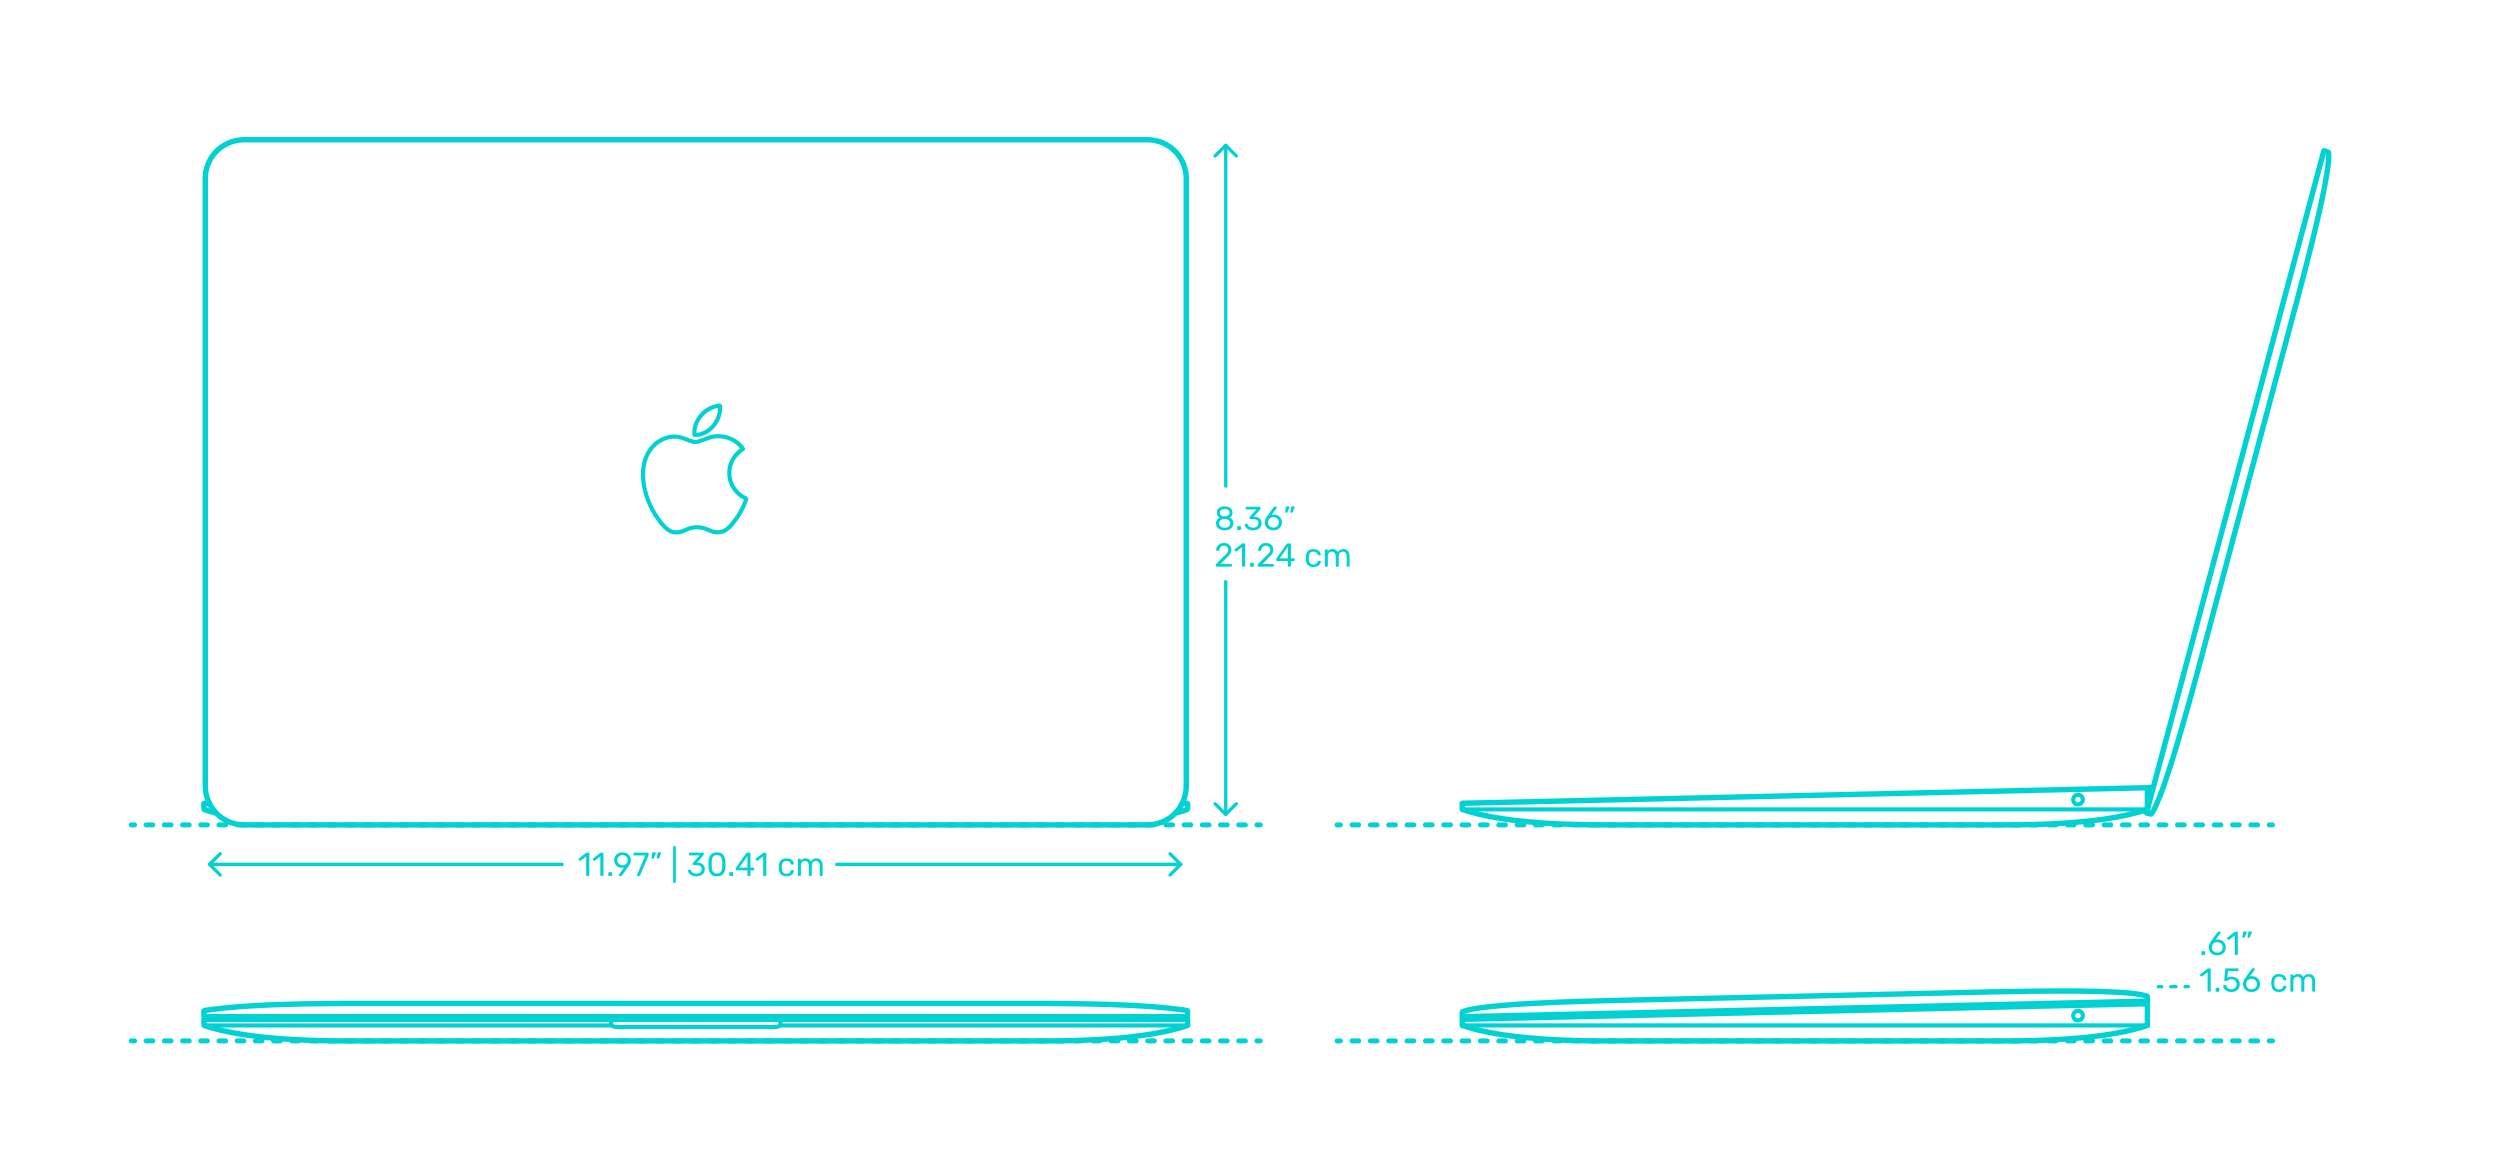 <?xml version="1.0" encoding="utf-8"?>
<!-- Generator: Adobe Illustrator 23.0.3, SVG Export Plug-In . SVG Version: 6.00 Build 0)  -->
<!DOCTYPE svg PUBLIC "-//W3C//DTD SVG 1.1//EN" "http://www.w3.org/Graphics/SVG/1.1/DTD/svg11.dtd">
<svg version="1.1" xmlns:x="http://ns.adobe.com/Extensibility/1.0/" xmlns:i="http://ns.adobe.com/AdobeIllustrator/10.0/" xmlns:graph="http://ns.adobe.com/Graphs/1.0/"
	 xmlns="http://www.w3.org/2000/svg" xmlns:xlink="http://www.w3.org/1999/xlink" x="0px" y="0px" viewBox="0 0 1500 700"
	 enable-background="new 0 0 1500 700" xml:space="preserve">
<g id="FILL-BACKGROUND">
	<rect fill="#FFFFFF" width="1500" height="700"/>
</g>
<g id="N-DIMENSIONS">
	<g>
		<g id="POLYLINE_934_">
			
				<polyline fill="none" stroke="#00D2D3" stroke-width="2" stroke-linecap="round" stroke-linejoin="round" stroke-miterlimit="10" points="
				132.116,512.258 125.753,518.621 132.116,524.985 			"/>
		</g>
		<g id="POLYLINE_933_">
			
				<line fill="none" stroke="#00D2D3" stroke-width="2" stroke-linecap="round" stroke-linejoin="round" stroke-miterlimit="10" x1="125.753" y1="518.621" x2="337.269" y2="518.621"/>
		</g>
		<g id="POLYLINE_932_">
			
				<line fill="none" stroke="#00D2D3" stroke-width="2" stroke-linecap="round" stroke-linejoin="round" stroke-miterlimit="10" x1="502" y1="518.621" x2="708.434" y2="518.621"/>
		</g>
		<g id="POLYLINE_931_">
			
				<polyline fill="none" stroke="#00D2D3" stroke-width="2" stroke-linecap="round" stroke-linejoin="round" stroke-miterlimit="10" points="
				702.057,512.27 708.421,518.633 702.057,524.996 			"/>
		</g>
		<g id="MTEXT_14_">
			<g>
				<path fill="#00D2D3" d="M351.824,525.468c-0.08-0.087-0.12-0.196-0.12-0.33v-11.28l-3.36,2.58c-0.094,0.08-0.194,0.12-0.3,0.12
					c-0.12,0-0.233-0.066-0.34-0.2l-0.48-0.62c-0.067-0.093-0.1-0.187-0.1-0.279c0-0.146,0.066-0.267,0.2-0.36l4.34-3.36
					c0.146-0.093,0.32-0.14,0.52-0.14h0.94c0.133,0,0.243,0.043,0.33,0.13c0.086,0.087,0.13,0.197,0.13,0.33v13.08
					c0,0.134-0.043,0.243-0.13,0.33c-0.087,0.087-0.197,0.13-0.33,0.13h-0.98C352.011,525.598,351.904,525.555,351.824,525.468z"/>
				<path fill="#00D2D3" d="M360.324,525.468c-0.08-0.087-0.12-0.196-0.12-0.33v-11.28l-3.36,2.58c-0.094,0.08-0.194,0.12-0.3,0.12
					c-0.12,0-0.233-0.066-0.34-0.2l-0.48-0.62c-0.067-0.093-0.1-0.187-0.1-0.279c0-0.146,0.066-0.267,0.2-0.36l4.34-3.36
					c0.146-0.093,0.32-0.14,0.52-0.14h0.94c0.133,0,0.243,0.043,0.33,0.13c0.086,0.087,0.13,0.197,0.13,0.33v13.08
					c0,0.134-0.043,0.243-0.13,0.33c-0.087,0.087-0.197,0.13-0.33,0.13h-0.98C360.511,525.598,360.404,525.555,360.324,525.468z"/>
				<path fill="#00D2D3" d="M365.114,525.468c-0.087-0.087-0.13-0.196-0.13-0.33v-1.38c0-0.133,0.043-0.247,0.13-0.34
					c0.086-0.094,0.196-0.141,0.33-0.141h1.38c0.133,0,0.243,0.047,0.33,0.141c0.087,0.093,0.13,0.207,0.13,0.34v1.38
					c0,0.134-0.043,0.243-0.13,0.33c-0.086,0.087-0.197,0.13-0.33,0.13h-1.38C365.31,525.598,365.2,525.555,365.114,525.468z"/>
				<path fill="#00D2D3" d="M371.313,525.468c-0.073-0.087-0.11-0.19-0.11-0.311c0-0.093,0.026-0.18,0.08-0.26l3.08-4.28
					c-0.32,0.08-0.693,0.12-1.12,0.12c-0.96-0.013-1.8-0.236-2.52-0.67c-0.72-0.433-1.27-1-1.65-1.7
					c-0.38-0.699-0.57-1.449-0.57-2.25c0-0.8,0.19-1.56,0.57-2.279c0.38-0.721,0.946-1.307,1.7-1.76s1.663-0.681,2.73-0.681
					s1.98,0.22,2.74,0.66c0.76,0.44,1.333,1.017,1.72,1.73c0.386,0.713,0.58,1.477,0.58,2.29c0,0.733-0.13,1.38-0.39,1.939
					c-0.26,0.561-0.604,1.14-1.03,1.74l-3.88,5.439c-0.093,0.12-0.184,0.217-0.27,0.29c-0.087,0.074-0.21,0.11-0.37,0.11h-1
					C371.483,525.598,371.387,525.555,371.313,525.468z M375.083,518.777c0.48-0.253,0.86-0.609,1.14-1.069s0.42-0.99,0.42-1.591
					c0-0.612-0.14-1.152-0.42-1.619s-0.66-0.827-1.14-1.08c-0.48-0.254-1.007-0.38-1.58-0.38c-0.56,0-1.077,0.126-1.55,0.38
					c-0.474,0.253-0.85,0.613-1.13,1.08c-0.28,0.467-0.42,1.007-0.42,1.619c0,0.601,0.14,1.131,0.42,1.591
					c0.28,0.46,0.653,0.816,1.12,1.069c0.466,0.254,0.986,0.38,1.56,0.38S374.604,519.031,375.083,518.777z"/>
				<path fill="#00D2D3" d="M382.253,525.468c-0.073-0.087-0.11-0.19-0.11-0.311l0.04-0.18l5-11.7h-6.6
					c-0.133,0-0.244-0.043-0.33-0.13c-0.087-0.086-0.13-0.196-0.13-0.33v-0.739c0-0.147,0.04-0.264,0.12-0.351
					c0.08-0.087,0.193-0.13,0.34-0.13h8.16c0.146,0,0.26,0.043,0.34,0.13s0.12,0.203,0.12,0.351v0.68c0,0.24-0.054,0.5-0.16,0.78
					l-4.94,11.56c-0.067,0.146-0.14,0.267-0.22,0.36c-0.08,0.093-0.193,0.14-0.34,0.14h-1
					C382.423,525.598,382.327,525.555,382.253,525.468z"/>
				<path fill="#00D2D3" d="M390.953,515.078c-0.06-0.08-0.077-0.181-0.05-0.301l0.44-2.8c0.053-0.387,0.24-0.58,0.56-0.58h1.28
					c0.093,0,0.17,0.033,0.23,0.101c0.06,0.066,0.09,0.146,0.09,0.239c0,0.134-0.02,0.24-0.06,0.32l-1.04,2.7
					c-0.067,0.146-0.14,0.257-0.22,0.33s-0.2,0.109-0.36,0.109h-0.62C391.096,515.197,391.013,515.157,390.953,515.078z
					 M394.093,515.078c-0.06-0.08-0.077-0.181-0.05-0.301l0.44-2.8c0.053-0.387,0.24-0.58,0.56-0.58h1.28
					c0.093,0,0.17,0.033,0.23,0.101c0.06,0.066,0.09,0.146,0.09,0.239c0,0.134-0.02,0.24-0.06,0.32l-1.04,2.7
					c-0.067,0.146-0.14,0.257-0.22,0.33s-0.2,0.109-0.36,0.109h-0.62C394.236,515.197,394.153,515.157,394.093,515.078z"/>
				<path fill="#00D2D3" d="M403.963,529.628c-0.08-0.087-0.12-0.197-0.12-0.33v-21.16c0-0.133,0.04-0.243,0.12-0.33
					s0.187-0.13,0.32-0.13h0.74c0.133,0,0.243,0.043,0.33,0.13c0.087,0.087,0.13,0.197,0.13,0.33v21.16
					c0,0.133-0.043,0.243-0.13,0.33c-0.086,0.086-0.197,0.13-0.33,0.13h-0.74C404.149,529.758,404.043,529.714,403.963,529.628z"/>
				<path fill="#00D2D3" d="M415.103,525.288c-0.76-0.341-1.337-0.783-1.73-1.33c-0.394-0.547-0.604-1.113-0.63-1.7
					c0-0.12,0.04-0.217,0.12-0.29s0.18-0.11,0.3-0.11h0.9c0.146,0,0.267,0.03,0.36,0.09c0.093,0.061,0.167,0.178,0.22,0.351
					c0.173,0.68,0.55,1.16,1.13,1.439c0.58,0.28,1.263,0.42,2.05,0.42c0.96,0,1.723-0.229,2.29-0.689
					c0.566-0.46,0.85-1.116,0.85-1.97c0-1.627-0.994-2.44-2.98-2.44h-1.88c-0.134,0-0.244-0.043-0.33-0.13
					c-0.087-0.087-0.13-0.196-0.13-0.33v-0.52c0-0.2,0.073-0.374,0.22-0.521l3.9-4.32h-5.92c-0.133,0-0.243-0.04-0.33-0.12
					c-0.087-0.079-0.13-0.187-0.13-0.319v-0.72c0-0.147,0.043-0.264,0.13-0.351s0.197-0.13,0.33-0.13h7.92
					c0.146,0,0.263,0.043,0.35,0.13c0.086,0.087,0.13,0.203,0.13,0.351v0.659c0,0.147-0.067,0.301-0.2,0.46l-3.9,4.381h0.32
					c1.36,0.039,2.437,0.393,3.23,1.06c0.793,0.667,1.19,1.64,1.19,2.92c0,0.88-0.217,1.637-0.65,2.271
					c-0.434,0.633-1.037,1.119-1.81,1.46c-0.773,0.34-1.647,0.51-2.62,0.51C416.762,525.798,415.862,525.628,415.103,525.288z"/>
				<path fill="#00D2D3" d="M426.392,524.288c-0.793-1.007-1.217-2.323-1.27-3.95l-0.02-1.721l0.02-1.779
					c0.04-1.613,0.463-2.924,1.27-3.931c0.807-1.006,2.063-1.51,3.77-1.51c1.72,0,2.983,0.504,3.79,1.51
					c0.807,1.007,1.23,2.317,1.27,3.931c0.013,0.373,0.02,0.967,0.02,1.779c0,0.787-0.007,1.36-0.02,1.721
					c-0.053,1.627-0.477,2.943-1.27,3.95s-2.057,1.51-3.79,1.51C428.442,525.798,427.185,525.295,426.392,524.288z M432.482,523.117
					c0.52-0.68,0.793-1.64,0.82-2.88c0.013-0.386,0.02-0.939,0.02-1.659c0-0.733-0.007-1.28-0.02-1.641
					c-0.027-1.227-0.303-2.183-0.83-2.87c-0.527-0.687-1.297-1.029-2.31-1.029s-1.78,0.343-2.3,1.029
					c-0.52,0.688-0.793,1.644-0.82,2.87l-0.02,1.641l0.02,1.659c0.026,1.24,0.3,2.2,0.82,2.88c0.52,0.681,1.287,1.021,2.3,1.021
					C431.188,524.138,431.962,523.798,432.482,523.117z"/>
				<path fill="#00D2D3" d="M437.672,525.468c-0.087-0.087-0.13-0.196-0.13-0.33v-1.38c0-0.133,0.043-0.247,0.13-0.34
					c0.086-0.094,0.196-0.141,0.33-0.141h1.38c0.133,0,0.243,0.047,0.33,0.141c0.087,0.093,0.13,0.207,0.13,0.34v1.38
					c0,0.134-0.043,0.243-0.13,0.33c-0.086,0.087-0.197,0.13-0.33,0.13h-1.38C437.869,525.598,437.759,525.555,437.672,525.468z"/>
				<path fill="#00D2D3" d="M448.572,525.468c-0.087-0.087-0.13-0.196-0.13-0.33v-2.92h-6.5c-0.133,0-0.244-0.043-0.33-0.13
					c-0.087-0.087-0.13-0.197-0.13-0.33v-0.74c0-0.187,0.073-0.387,0.22-0.6l6.02-8.48c0.067-0.106,0.167-0.189,0.3-0.25
					c0.133-0.06,0.28-0.09,0.44-0.09h1.36c0.146,0,0.26,0.04,0.34,0.12c0.08,0.08,0.12,0.193,0.12,0.34v8.48h1.82
					c0.133,0,0.243,0.043,0.33,0.13s0.13,0.196,0.13,0.33v0.76c0,0.133-0.043,0.243-0.13,0.33s-0.197,0.13-0.33,0.13h-1.82v2.92
					c0,0.134-0.043,0.243-0.13,0.33c-0.087,0.087-0.197,0.13-0.33,0.13h-0.92C448.769,525.598,448.659,525.555,448.572,525.468z
					 M443.562,520.578h4.9v-6.961L443.562,520.578z"/>
				<path fill="#00D2D3" d="M458.022,525.468c-0.08-0.087-0.12-0.196-0.12-0.33v-11.28l-3.36,2.58c-0.094,0.08-0.194,0.12-0.3,0.12
					c-0.12,0-0.233-0.066-0.34-0.2l-0.48-0.62c-0.067-0.093-0.1-0.187-0.1-0.279c0-0.146,0.066-0.267,0.2-0.36l4.34-3.36
					c0.146-0.093,0.32-0.14,0.52-0.14h0.94c0.133,0,0.243,0.043,0.33,0.13c0.086,0.087,0.13,0.197,0.13,0.33v13.08
					c0,0.134-0.043,0.243-0.13,0.33c-0.087,0.087-0.197,0.13-0.33,0.13h-0.98C458.209,525.598,458.102,525.555,458.022,525.468z"/>
				<path fill="#00D2D3" d="M468.562,524.588c-0.8-0.807-1.22-1.937-1.26-3.391l-0.02-0.8l0.02-0.8c0.04-1.453,0.46-2.583,1.26-3.39
					c0.8-0.807,1.913-1.21,3.34-1.21c0.96,0,1.77,0.17,2.43,0.51c0.66,0.34,1.153,0.764,1.48,1.27
					c0.327,0.507,0.503,1.014,0.53,1.521c0.013,0.12-0.03,0.227-0.13,0.319c-0.1,0.094-0.21,0.141-0.33,0.141h-0.88
					c-0.133,0-0.233-0.03-0.3-0.09c-0.067-0.061-0.133-0.17-0.2-0.33c-0.24-0.653-0.57-1.117-0.99-1.391
					c-0.42-0.272-0.95-0.409-1.59-0.409c-0.84,0-1.507,0.26-2,0.779c-0.494,0.521-0.76,1.313-0.8,2.38l-0.02,0.7l0.02,0.7
					c0.04,1.066,0.307,1.86,0.8,2.38c0.493,0.521,1.16,0.78,2,0.78c0.653,0,1.187-0.137,1.6-0.41c0.414-0.273,0.74-0.736,0.98-1.39
					c0.067-0.16,0.133-0.271,0.2-0.33c0.066-0.061,0.167-0.09,0.3-0.09h0.88c0.12,0,0.23,0.047,0.33,0.14
					c0.1,0.094,0.143,0.2,0.13,0.32c-0.027,0.493-0.204,0.993-0.53,1.5s-0.82,0.933-1.48,1.279c-0.66,0.347-1.47,0.521-2.43,0.521
					C470.475,525.798,469.362,525.395,468.562,524.588z"/>
				<path fill="#00D2D3" d="M478.872,525.468c-0.087-0.087-0.13-0.196-0.13-0.33v-9.48c0-0.133,0.043-0.243,0.13-0.329
					c0.087-0.087,0.197-0.131,0.33-0.131h0.84c0.133,0,0.24,0.044,0.32,0.131c0.08,0.086,0.12,0.196,0.12,0.329v0.681
					c0.72-0.894,1.693-1.34,2.92-1.34c1.466,0,2.506,0.613,3.12,1.84c0.32-0.561,0.777-1.007,1.37-1.34
					c0.593-0.334,1.257-0.5,1.99-0.5c1.093,0,1.986,0.373,2.68,1.119c0.693,0.747,1.04,1.827,1.04,3.24v5.78
					c0,0.134-0.043,0.243-0.13,0.33c-0.087,0.087-0.197,0.13-0.33,0.13h-0.86c-0.133,0-0.244-0.043-0.33-0.13
					c-0.087-0.087-0.13-0.196-0.13-0.33v-5.6c0-1.067-0.22-1.83-0.66-2.29s-1.02-0.69-1.74-0.69c-0.64,0-1.19,0.237-1.65,0.71
					c-0.46,0.474-0.69,1.23-0.69,2.271v5.6c0,0.134-0.043,0.243-0.13,0.33c-0.087,0.087-0.197,0.13-0.33,0.13h-0.88
					c-0.133,0-0.244-0.043-0.33-0.13c-0.087-0.087-0.13-0.196-0.13-0.33v-5.6c0-1.054-0.23-1.813-0.69-2.28s-1.03-0.7-1.71-0.7
					c-0.64,0-1.19,0.233-1.65,0.7c-0.46,0.467-0.69,1.22-0.69,2.26v5.62c0,0.134-0.043,0.243-0.13,0.33
					c-0.087,0.087-0.197,0.13-0.33,0.13h-0.88C479.068,525.598,478.958,525.555,478.872,525.468z"/>
			</g>
		</g>
	</g>
	<g>
		
			<polyline fill="none" stroke="#00D2D3" stroke-width="2" stroke-linecap="round" stroke-linejoin="round" stroke-miterlimit="10" points="
			741.808,93.575 735.445,87.211 729.081,93.575 		"/>
		
			<line fill="none" stroke="#00D2D3" stroke-width="2" stroke-linecap="round" stroke-linejoin="round" stroke-miterlimit="10" x1="735.445" y1="87.211" x2="735.445" y2="291.668"/>
		
			<line fill="none" stroke="#00D2D3" stroke-width="2" stroke-linecap="round" stroke-linejoin="round" stroke-miterlimit="10" x1="735.445" y1="349" x2="735.445" y2="488.623"/>
		
			<polyline fill="none" stroke="#00D2D3" stroke-width="2" stroke-linecap="round" stroke-linejoin="round" stroke-miterlimit="10" points="
			741.796,482.246 735.433,488.61 729.07,482.246 		"/>
		<g>
			<path fill="#00D2D3" d="M732.099,317.713c-0.793-0.341-1.41-0.83-1.85-1.471c-0.44-0.64-0.66-1.387-0.66-2.239
				c0-0.787,0.196-1.477,0.59-2.07c0.393-0.594,0.923-1.05,1.59-1.37c-0.533-0.307-0.947-0.71-1.24-1.21
				c-0.293-0.5-0.44-1.09-0.44-1.771c0-1.159,0.433-2.076,1.3-2.75c0.867-0.673,2.007-1.01,3.42-1.01s2.55,0.334,3.41,1
				c0.86,0.667,1.29,1.587,1.29,2.76c0,0.667-0.147,1.25-0.44,1.75c-0.293,0.5-0.7,0.91-1.22,1.23c0.667,0.32,1.197,0.776,1.59,1.37
				c0.393,0.594,0.59,1.29,0.59,2.09c0,0.854-0.22,1.597-0.66,2.23c-0.44,0.633-1.057,1.119-1.85,1.46
				c-0.793,0.34-1.697,0.51-2.71,0.51S732.892,318.053,732.099,317.713z M737.179,315.942c0.633-0.479,0.95-1.12,0.95-1.92
				s-0.317-1.44-0.95-1.92c-0.633-0.48-1.423-0.72-2.37-0.72c-0.96,0-1.757,0.239-2.39,0.72c-0.634,0.479-0.95,1.12-0.95,1.92
				s0.316,1.44,0.95,1.92c0.633,0.48,1.43,0.72,2.39,0.72C735.755,316.662,736.545,316.423,737.179,315.942z M736.869,309.223
				c0.56-0.4,0.84-0.934,0.84-1.601c0-0.68-0.277-1.223-0.83-1.63c-0.554-0.406-1.244-0.609-2.07-0.609
				c-0.84,0-1.533,0.203-2.08,0.609c-0.547,0.407-0.82,0.95-0.82,1.63c0,0.681,0.273,1.224,0.82,1.631
				c0.547,0.406,1.24,0.609,2.08,0.609C735.622,309.836,736.309,309.622,736.869,309.223z"/>
			<path fill="#00D2D3" d="M742.439,317.893c-0.087-0.087-0.13-0.196-0.13-0.33v-1.38c0-0.133,0.043-0.247,0.13-0.34
				c0.086-0.094,0.196-0.141,0.33-0.141h1.38c0.133,0,0.243,0.047,0.33,0.141c0.087,0.093,0.13,0.207,0.13,0.34v1.38
				c0,0.134-0.043,0.243-0.13,0.33c-0.086,0.087-0.197,0.13-0.33,0.13h-1.38C742.635,318.022,742.525,317.979,742.439,317.893z"/>
			<path fill="#00D2D3" d="M749.169,317.713c-0.76-0.341-1.337-0.783-1.73-1.33c-0.394-0.547-0.604-1.113-0.63-1.7
				c0-0.12,0.04-0.217,0.12-0.29s0.18-0.11,0.3-0.11h0.9c0.146,0,0.267,0.03,0.36,0.09c0.093,0.061,0.167,0.178,0.22,0.351
				c0.173,0.68,0.55,1.16,1.13,1.439c0.58,0.28,1.263,0.42,2.05,0.42c0.96,0,1.723-0.229,2.29-0.689
				c0.566-0.46,0.85-1.116,0.85-1.97c0-1.627-0.994-2.44-2.98-2.44h-1.88c-0.134,0-0.244-0.043-0.33-0.13
				c-0.087-0.087-0.13-0.196-0.13-0.33v-0.52c0-0.2,0.073-0.374,0.22-0.521l3.9-4.32h-5.92c-0.133,0-0.243-0.04-0.33-0.12
				c-0.087-0.079-0.13-0.187-0.13-0.319v-0.72c0-0.147,0.043-0.264,0.13-0.351s0.197-0.13,0.33-0.13h7.92
				c0.146,0,0.263,0.043,0.35,0.13c0.086,0.087,0.13,0.203,0.13,0.351v0.659c0,0.147-0.067,0.301-0.2,0.46l-3.9,4.381h0.32
				c1.36,0.039,2.437,0.393,3.23,1.06c0.793,0.667,1.19,1.64,1.19,2.92c0,0.88-0.217,1.637-0.65,2.271
				c-0.434,0.633-1.037,1.119-1.81,1.46c-0.773,0.34-1.647,0.51-2.62,0.51C750.829,318.223,749.929,318.053,749.169,317.713z"/>
			<path fill="#00D2D3" d="M761.278,317.572c-0.78-0.433-1.374-1.017-1.78-1.75s-0.61-1.533-0.61-2.399
				c0-1.146,0.46-2.373,1.38-3.681l3.82-5.319c0.013-0.014,0.05-0.061,0.11-0.141s0.137-0.143,0.23-0.189s0.2-0.07,0.32-0.07h0.98
				c0.12,0,0.217,0.043,0.29,0.13s0.11,0.19,0.11,0.311c0,0.066-0.034,0.153-0.1,0.26l-2.92,4.08c0.346-0.08,0.733-0.12,1.16-0.12
				c0.973,0,1.83,0.217,2.57,0.649c0.74,0.434,1.313,1.007,1.72,1.721c0.407,0.713,0.61,1.497,0.61,2.35
				c0,0.854-0.203,1.65-0.61,2.39c-0.407,0.74-0.997,1.33-1.77,1.771s-1.687,0.66-2.74,0.66
				C762.981,318.223,762.058,318.006,761.278,317.572z M765.648,316.202c0.493-0.239,0.886-0.597,1.18-1.069
				c0.293-0.474,0.44-1.044,0.44-1.71c0-0.653-0.15-1.217-0.45-1.69c-0.3-0.473-0.697-0.833-1.19-1.08
				c-0.494-0.246-1.027-0.37-1.6-0.37c-0.574,0-1.107,0.124-1.6,0.37c-0.494,0.247-0.887,0.607-1.18,1.08
				c-0.293,0.474-0.44,1.037-0.44,1.69c0,0.666,0.146,1.236,0.44,1.71c0.293,0.473,0.687,0.83,1.18,1.069
				c0.493,0.24,1.026,0.36,1.6,0.36C764.615,316.562,765.155,316.442,765.648,316.202z"/>
			<path fill="#00D2D3" d="M771.118,307.503c-0.06-0.08-0.077-0.181-0.05-0.301l0.44-2.8c0.053-0.387,0.24-0.58,0.56-0.58h1.28
				c0.093,0,0.17,0.033,0.23,0.101c0.06,0.066,0.09,0.146,0.09,0.239c0,0.134-0.02,0.24-0.06,0.32l-1.04,2.7
				c-0.067,0.146-0.14,0.257-0.22,0.33s-0.2,0.109-0.36,0.109h-0.62C771.261,307.622,771.178,307.582,771.118,307.503z
				 M774.258,307.503c-0.06-0.08-0.077-0.181-0.05-0.301l0.44-2.8c0.053-0.387,0.24-0.58,0.56-0.58h1.28
				c0.093,0,0.17,0.033,0.23,0.101c0.06,0.066,0.09,0.146,0.09,0.239c0,0.134-0.02,0.24-0.06,0.32l-1.04,2.7
				c-0.067,0.146-0.14,0.257-0.22,0.33s-0.2,0.109-0.36,0.109h-0.62C774.401,307.622,774.318,307.582,774.258,307.503z"/>
			<path fill="#00D2D3" d="M729.579,339.893c-0.087-0.087-0.13-0.196-0.13-0.33v-0.6c0-0.307,0.167-0.601,0.5-0.881l4.36-4.34
				c0.987-0.84,1.667-1.526,2.04-2.06c0.373-0.533,0.56-1.101,0.56-1.7c0-0.786-0.22-1.403-0.66-1.85
				c-0.44-0.447-1.08-0.67-1.92-0.67c-0.8,0-1.433,0.233-1.9,0.699c-0.467,0.467-0.753,1.094-0.86,1.88
				c-0.027,0.147-0.094,0.261-0.2,0.341c-0.107,0.08-0.213,0.12-0.32,0.12h-0.96c-0.12,0-0.22-0.04-0.3-0.12
				c-0.08-0.08-0.12-0.174-0.12-0.28c0.026-0.707,0.216-1.39,0.57-2.05c0.353-0.66,0.876-1.2,1.57-1.62s1.533-0.63,2.52-0.63
				c1.493,0,2.617,0.39,3.37,1.17c0.753,0.78,1.13,1.77,1.13,2.97c0,0.84-0.203,1.597-0.61,2.271
				c-0.407,0.673-1.043,1.383-1.91,2.13l-3.94,4h6.3c0.146,0,0.26,0.04,0.34,0.12c0.08,0.079,0.12,0.193,0.12,0.34v0.76
				c0,0.134-0.043,0.243-0.13,0.33c-0.086,0.087-0.197,0.13-0.33,0.13h-8.76C729.775,340.022,729.666,339.979,729.579,339.893z"/>
			<path fill="#00D2D3" d="M745.349,339.893c-0.08-0.087-0.12-0.196-0.12-0.33v-11.28l-3.36,2.58c-0.094,0.08-0.194,0.12-0.3,0.12
				c-0.12,0-0.233-0.066-0.34-0.2l-0.48-0.62c-0.067-0.093-0.1-0.187-0.1-0.279c0-0.146,0.066-0.267,0.2-0.36l4.34-3.36
				c0.146-0.093,0.32-0.14,0.52-0.14h0.94c0.133,0,0.243,0.043,0.33,0.13c0.086,0.087,0.13,0.197,0.13,0.33v13.08
				c0,0.134-0.043,0.243-0.13,0.33c-0.087,0.087-0.197,0.13-0.33,0.13h-0.98C745.536,340.022,745.429,339.979,745.349,339.893z"/>
			<path fill="#00D2D3" d="M750.139,339.893c-0.087-0.087-0.13-0.196-0.13-0.33v-1.38c0-0.133,0.043-0.247,0.13-0.34
				c0.086-0.094,0.196-0.141,0.33-0.141h1.38c0.133,0,0.243,0.047,0.33,0.141c0.087,0.093,0.13,0.207,0.13,0.34v1.38
				c0,0.134-0.043,0.243-0.13,0.33c-0.086,0.087-0.197,0.13-0.33,0.13h-1.38C750.335,340.022,750.225,339.979,750.139,339.893z"/>
			<path fill="#00D2D3" d="M754.758,339.893c-0.087-0.087-0.13-0.196-0.13-0.33v-0.6c0-0.307,0.167-0.601,0.5-0.881l4.36-4.34
				c0.987-0.84,1.667-1.526,2.04-2.06c0.373-0.533,0.56-1.101,0.56-1.7c0-0.786-0.22-1.403-0.66-1.85
				c-0.44-0.447-1.08-0.67-1.92-0.67c-0.8,0-1.433,0.233-1.9,0.699c-0.467,0.467-0.753,1.094-0.86,1.88
				c-0.027,0.147-0.094,0.261-0.2,0.341c-0.107,0.08-0.213,0.12-0.32,0.12h-0.96c-0.12,0-0.22-0.04-0.3-0.12
				c-0.08-0.08-0.12-0.174-0.12-0.28c0.026-0.707,0.216-1.39,0.57-2.05c0.353-0.66,0.876-1.2,1.57-1.62s1.533-0.63,2.52-0.63
				c1.493,0,2.617,0.39,3.37,1.17c0.753,0.78,1.13,1.77,1.13,2.97c0,0.84-0.203,1.597-0.61,2.271
				c-0.407,0.673-1.043,1.383-1.91,2.13l-3.94,4h6.3c0.146,0,0.26,0.04,0.34,0.12c0.08,0.079,0.12,0.193,0.12,0.34v0.76
				c0,0.134-0.043,0.243-0.13,0.33c-0.086,0.087-0.197,0.13-0.33,0.13h-8.76C754.955,340.022,754.845,339.979,754.758,339.893z"/>
			<path fill="#00D2D3" d="M772.838,339.893c-0.087-0.087-0.13-0.196-0.13-0.33v-2.92h-6.5c-0.133,0-0.244-0.043-0.33-0.13
				c-0.087-0.087-0.13-0.197-0.13-0.33v-0.74c0-0.187,0.073-0.387,0.22-0.6l6.02-8.48c0.067-0.106,0.167-0.189,0.3-0.25
				c0.133-0.06,0.28-0.09,0.44-0.09h1.36c0.146,0,0.26,0.04,0.34,0.12c0.08,0.08,0.12,0.193,0.12,0.34v8.48h1.82
				c0.133,0,0.243,0.043,0.33,0.13s0.13,0.196,0.13,0.33v0.76c0,0.133-0.043,0.243-0.13,0.33s-0.197,0.13-0.33,0.13h-1.82v2.92
				c0,0.134-0.043,0.243-0.13,0.33c-0.087,0.087-0.197,0.13-0.33,0.13h-0.92C773.035,340.022,772.925,339.979,772.838,339.893z
				 M767.829,335.003h4.9v-6.961L767.829,335.003z"/>
			<path fill="#00D2D3" d="M784.728,339.013c-0.8-0.807-1.22-1.937-1.26-3.391l-0.02-0.8l0.02-0.8c0.04-1.453,0.46-2.583,1.26-3.39
				c0.8-0.807,1.913-1.21,3.34-1.21c0.96,0,1.77,0.17,2.43,0.51c0.66,0.34,1.153,0.764,1.48,1.27
				c0.327,0.507,0.503,1.014,0.53,1.521c0.013,0.12-0.03,0.227-0.13,0.319c-0.1,0.094-0.21,0.141-0.33,0.141h-0.88
				c-0.133,0-0.233-0.03-0.3-0.09c-0.067-0.061-0.133-0.17-0.2-0.33c-0.24-0.653-0.57-1.117-0.99-1.391
				c-0.42-0.272-0.95-0.409-1.59-0.409c-0.84,0-1.507,0.26-2,0.779c-0.494,0.521-0.76,1.313-0.8,2.38l-0.02,0.7l0.02,0.7
				c0.04,1.066,0.307,1.86,0.8,2.38c0.493,0.521,1.16,0.78,2,0.78c0.653,0,1.187-0.137,1.6-0.41c0.414-0.273,0.74-0.736,0.98-1.39
				c0.067-0.16,0.133-0.271,0.2-0.33c0.066-0.061,0.167-0.09,0.3-0.09h0.88c0.12,0,0.23,0.047,0.33,0.14
				c0.1,0.094,0.143,0.2,0.13,0.32c-0.027,0.493-0.204,0.993-0.53,1.5s-0.82,0.933-1.48,1.279c-0.66,0.347-1.47,0.521-2.43,0.521
				C786.641,340.223,785.528,339.819,784.728,339.013z"/>
			<path fill="#00D2D3" d="M795.038,339.893c-0.087-0.087-0.13-0.196-0.13-0.33v-9.48c0-0.133,0.043-0.243,0.13-0.329
				c0.087-0.087,0.197-0.131,0.33-0.131h0.84c0.133,0,0.24,0.044,0.32,0.131c0.08,0.086,0.12,0.196,0.12,0.329v0.681
				c0.72-0.894,1.693-1.34,2.92-1.34c1.466,0,2.506,0.613,3.12,1.84c0.32-0.561,0.777-1.007,1.37-1.34
				c0.593-0.334,1.257-0.5,1.99-0.5c1.093,0,1.986,0.373,2.68,1.119c0.693,0.747,1.04,1.827,1.04,3.24v5.78
				c0,0.134-0.043,0.243-0.13,0.33c-0.087,0.087-0.197,0.13-0.33,0.13h-0.86c-0.133,0-0.244-0.043-0.33-0.13
				c-0.087-0.087-0.13-0.196-0.13-0.33v-5.6c0-1.067-0.22-1.83-0.66-2.29s-1.02-0.69-1.74-0.69c-0.64,0-1.19,0.237-1.65,0.71
				c-0.46,0.474-0.69,1.23-0.69,2.271v5.6c0,0.134-0.043,0.243-0.13,0.33c-0.087,0.087-0.197,0.13-0.33,0.13h-0.88
				c-0.133,0-0.244-0.043-0.33-0.13c-0.087-0.087-0.13-0.196-0.13-0.33v-5.6c0-1.054-0.23-1.813-0.69-2.28s-1.03-0.7-1.71-0.7
				c-0.64,0-1.19,0.233-1.65,0.7c-0.46,0.467-0.69,1.22-0.69,2.26v5.62c0,0.134-0.043,0.243-0.13,0.33
				c-0.087,0.087-0.197,0.13-0.33,0.13h-0.88C795.235,340.022,795.125,339.979,795.038,339.893z"/>
		</g>
	</g>
	<g>
		<g>
			<path fill="#00D2D3" d="M1320.959,572.893c-0.087-0.087-0.13-0.196-0.13-0.33v-1.38c0-0.133,0.043-0.247,0.13-0.34
				c0.086-0.094,0.196-0.141,0.33-0.141h1.38c0.133,0,0.243,0.047,0.33,0.141c0.087,0.093,0.13,0.207,0.13,0.34v1.38
				c0,0.134-0.043,0.243-0.13,0.33c-0.086,0.087-0.197,0.13-0.33,0.13h-1.38C1321.155,573.022,1321.045,572.979,1320.959,572.893z"
				/>
			<path fill="#00D2D3" d="M1327.599,572.572c-0.78-0.433-1.374-1.017-1.78-1.75s-0.61-1.533-0.61-2.399
				c0-1.146,0.46-2.373,1.38-3.681l3.82-5.319c0.013-0.014,0.05-0.061,0.11-0.141s0.137-0.143,0.23-0.189s0.2-0.07,0.32-0.07h0.98
				c0.12,0,0.217,0.043,0.29,0.13s0.11,0.19,0.11,0.311c0,0.066-0.034,0.153-0.1,0.26l-2.92,4.08c0.346-0.08,0.733-0.12,1.16-0.12
				c0.973,0,1.83,0.217,2.57,0.649c0.74,0.434,1.313,1.007,1.72,1.721c0.407,0.713,0.61,1.497,0.61,2.35
				c0,0.854-0.203,1.65-0.61,2.39c-0.407,0.74-0.997,1.33-1.77,1.771s-1.687,0.66-2.74,0.66
				C1329.302,573.223,1328.379,573.006,1327.599,572.572z M1331.969,571.202c0.493-0.239,0.886-0.597,1.18-1.069
				c0.293-0.474,0.44-1.044,0.44-1.71c0-0.653-0.15-1.217-0.45-1.69c-0.3-0.473-0.697-0.833-1.19-1.08
				c-0.494-0.246-1.027-0.37-1.6-0.37c-0.574,0-1.107,0.124-1.6,0.37c-0.494,0.247-0.887,0.607-1.18,1.08
				c-0.293,0.474-0.44,1.037-0.44,1.69c0,0.666,0.146,1.236,0.44,1.71c0.293,0.473,0.687,0.83,1.18,1.069
				c0.493,0.24,1.026,0.36,1.6,0.36C1330.936,571.562,1331.476,571.442,1331.969,571.202z"/>
			<path fill="#00D2D3" d="M1340.949,572.893c-0.08-0.087-0.12-0.196-0.12-0.33v-11.28l-3.36,2.58c-0.094,0.08-0.194,0.12-0.3,0.12
				c-0.12,0-0.233-0.066-0.34-0.2l-0.48-0.62c-0.067-0.093-0.1-0.187-0.1-0.279c0-0.146,0.066-0.267,0.2-0.36l4.34-3.36
				c0.146-0.093,0.32-0.14,0.52-0.14h0.94c0.133,0,0.243,0.043,0.33,0.13c0.086,0.087,0.13,0.197,0.13,0.33v13.08
				c0,0.134-0.043,0.243-0.13,0.33c-0.087,0.087-0.197,0.13-0.33,0.13h-0.98C1341.136,573.022,1341.029,572.979,1340.949,572.893z"
				/>
			<path fill="#00D2D3" d="M1345.458,562.503c-0.06-0.08-0.077-0.181-0.05-0.301l0.44-2.8c0.053-0.387,0.24-0.58,0.56-0.58h1.28
				c0.093,0,0.17,0.033,0.23,0.101c0.06,0.066,0.09,0.146,0.09,0.239c0,0.134-0.02,0.24-0.06,0.32l-1.04,2.7
				c-0.067,0.146-0.14,0.257-0.22,0.33s-0.2,0.109-0.36,0.109h-0.62C1345.602,562.622,1345.519,562.582,1345.458,562.503z
				 M1348.599,562.503c-0.06-0.08-0.077-0.181-0.05-0.301l0.44-2.8c0.053-0.387,0.24-0.58,0.56-0.58h1.28
				c0.093,0,0.17,0.033,0.23,0.101c0.06,0.066,0.09,0.146,0.09,0.239c0,0.134-0.02,0.24-0.06,0.32l-1.04,2.7
				c-0.067,0.146-0.14,0.257-0.22,0.33s-0.2,0.109-0.36,0.109h-0.62C1348.742,562.622,1348.659,562.582,1348.599,562.503z"/>
			<path fill="#00D2D3" d="M1324.669,594.893c-0.08-0.087-0.12-0.196-0.12-0.33v-11.28l-3.36,2.58c-0.094,0.08-0.194,0.12-0.3,0.12
				c-0.12,0-0.233-0.066-0.34-0.2l-0.48-0.62c-0.067-0.093-0.1-0.187-0.1-0.279c0-0.146,0.066-0.267,0.2-0.36l4.34-3.36
				c0.146-0.093,0.32-0.14,0.52-0.14h0.94c0.133,0,0.243,0.043,0.33,0.13c0.086,0.087,0.13,0.197,0.13,0.33v13.08
				c0,0.134-0.043,0.243-0.13,0.33c-0.087,0.087-0.197,0.13-0.33,0.13h-0.98C1324.855,595.022,1324.749,594.979,1324.669,594.893z"
				/>
			<path fill="#00D2D3" d="M1329.459,594.893c-0.087-0.087-0.13-0.196-0.13-0.33v-1.38c0-0.133,0.043-0.247,0.13-0.34
				c0.086-0.094,0.196-0.141,0.33-0.141h1.38c0.133,0,0.243,0.047,0.33,0.141c0.087,0.093,0.13,0.207,0.13,0.34v1.38
				c0,0.134-0.043,0.243-0.13,0.33c-0.086,0.087-0.197,0.13-0.33,0.13h-1.38C1329.655,595.022,1329.545,594.979,1329.459,594.893z"
				/>
			<path fill="#00D2D3" d="M1336.189,594.683c-0.734-0.36-1.293-0.83-1.68-1.41s-0.593-1.203-0.62-1.87v-0.04
				c0-0.106,0.04-0.193,0.12-0.26s0.173-0.1,0.28-0.1h0.98c0.28,0,0.46,0.146,0.54,0.439c0.2,0.72,0.57,1.257,1.11,1.61
				s1.163,0.529,1.87,0.529c0.907,0,1.66-0.276,2.26-0.829c0.6-0.554,0.9-1.317,0.9-2.29c0-0.894-0.3-1.604-0.9-2.131
				c-0.6-0.526-1.354-0.79-2.26-0.79c-0.48,0-0.867,0.061-1.16,0.181c-0.293,0.12-0.594,0.293-0.9,0.52
				c-0.173,0.134-0.316,0.23-0.43,0.29c-0.113,0.061-0.237,0.09-0.37,0.09h-0.96c-0.12,0-0.227-0.043-0.32-0.13
				c-0.094-0.086-0.134-0.189-0.12-0.31l0.62-6.66c0.04-0.333,0.207-0.5,0.5-0.5h6.92c0.146,0,0.26,0.04,0.34,0.12
				s0.12,0.193,0.12,0.34v0.74c0,0.133-0.043,0.24-0.13,0.319c-0.087,0.08-0.197,0.12-0.33,0.12h-5.76l-0.36,4.021
				c0.64-0.453,1.5-0.68,2.58-0.68c0.893,0,1.707,0.177,2.44,0.529c0.733,0.354,1.316,0.87,1.75,1.55
				c0.433,0.681,0.65,1.487,0.65,2.421c0,0.986-0.217,1.836-0.65,2.55c-0.434,0.713-1.033,1.253-1.8,1.62
				c-0.767,0.366-1.644,0.55-2.63,0.55C1337.789,595.223,1336.922,595.042,1336.189,594.683z"/>
			<path fill="#00D2D3" d="M1348.179,594.572c-0.78-0.433-1.374-1.017-1.78-1.75s-0.61-1.533-0.61-2.399
				c0-1.146,0.46-2.373,1.38-3.681l3.82-5.319c0.013-0.014,0.05-0.061,0.11-0.141s0.137-0.143,0.23-0.189s0.2-0.07,0.32-0.07h0.98
				c0.12,0,0.217,0.043,0.29,0.13s0.11,0.19,0.11,0.311c0,0.066-0.034,0.153-0.1,0.26l-2.92,4.08c0.346-0.08,0.733-0.12,1.16-0.12
				c0.973,0,1.83,0.217,2.57,0.649c0.74,0.434,1.313,1.007,1.72,1.721c0.407,0.713,0.61,1.497,0.61,2.35
				c0,0.854-0.203,1.65-0.61,2.39c-0.407,0.74-0.997,1.33-1.77,1.771s-1.687,0.66-2.74,0.66
				C1349.882,595.223,1348.958,595.006,1348.179,594.572z M1352.549,593.202c0.493-0.239,0.886-0.597,1.18-1.069
				c0.293-0.474,0.44-1.044,0.44-1.71c0-0.653-0.15-1.217-0.45-1.69c-0.3-0.473-0.697-0.833-1.19-1.08
				c-0.494-0.246-1.027-0.37-1.6-0.37c-0.574,0-1.107,0.124-1.6,0.37c-0.494,0.247-0.887,0.607-1.18,1.08
				c-0.293,0.474-0.44,1.037-0.44,1.69c0,0.666,0.146,1.236,0.44,1.71c0.293,0.473,0.687,0.83,1.18,1.069
				c0.493,0.24,1.026,0.36,1.6,0.36C1351.515,593.562,1352.055,593.442,1352.549,593.202z"/>
			<path fill="#00D2D3" d="M1364.048,594.013c-0.8-0.807-1.22-1.937-1.26-3.391l-0.02-0.8l0.02-0.8c0.04-1.453,0.46-2.583,1.26-3.39
				c0.8-0.807,1.913-1.21,3.34-1.21c0.96,0,1.77,0.17,2.43,0.51c0.66,0.34,1.153,0.764,1.48,1.27
				c0.327,0.507,0.503,1.014,0.53,1.521c0.013,0.12-0.03,0.227-0.13,0.319c-0.1,0.094-0.21,0.141-0.33,0.141h-0.88
				c-0.133,0-0.233-0.03-0.3-0.09c-0.067-0.061-0.133-0.17-0.2-0.33c-0.24-0.653-0.57-1.117-0.99-1.391
				c-0.42-0.272-0.95-0.409-1.59-0.409c-0.84,0-1.507,0.26-2,0.779c-0.494,0.521-0.76,1.313-0.8,2.38l-0.02,0.7l0.02,0.7
				c0.04,1.066,0.307,1.86,0.8,2.38c0.493,0.521,1.16,0.78,2,0.78c0.653,0,1.187-0.137,1.6-0.41c0.414-0.273,0.74-0.736,0.98-1.39
				c0.067-0.16,0.133-0.271,0.2-0.33c0.066-0.061,0.167-0.09,0.3-0.09h0.88c0.12,0,0.23,0.047,0.33,0.14
				c0.1,0.094,0.143,0.2,0.13,0.32c-0.027,0.493-0.204,0.993-0.53,1.5s-0.82,0.933-1.48,1.279c-0.66,0.347-1.47,0.521-2.43,0.521
				C1365.961,595.223,1364.848,594.819,1364.048,594.013z"/>
			<path fill="#00D2D3" d="M1374.357,594.893c-0.087-0.087-0.13-0.196-0.13-0.33v-9.48c0-0.133,0.043-0.243,0.13-0.329
				c0.087-0.087,0.197-0.131,0.33-0.131h0.84c0.133,0,0.24,0.044,0.32,0.131c0.08,0.086,0.12,0.196,0.12,0.329v0.681
				c0.72-0.894,1.693-1.34,2.92-1.34c1.466,0,2.506,0.613,3.12,1.84c0.32-0.561,0.777-1.007,1.37-1.34
				c0.593-0.334,1.257-0.5,1.99-0.5c1.093,0,1.986,0.373,2.68,1.119c0.693,0.747,1.04,1.827,1.04,3.24v5.78
				c0,0.134-0.043,0.243-0.13,0.33c-0.087,0.087-0.197,0.13-0.33,0.13h-0.86c-0.133,0-0.244-0.043-0.33-0.13
				c-0.087-0.087-0.13-0.196-0.13-0.33v-5.6c0-1.067-0.22-1.83-0.66-2.29s-1.02-0.69-1.74-0.69c-0.64,0-1.19,0.237-1.65,0.71
				c-0.46,0.474-0.69,1.23-0.69,2.271v5.6c0,0.134-0.043,0.243-0.13,0.33c-0.087,0.087-0.197,0.13-0.33,0.13h-0.88
				c-0.133,0-0.244-0.043-0.33-0.13c-0.087-0.087-0.13-0.196-0.13-0.33v-5.6c0-1.054-0.23-1.813-0.69-2.28s-1.03-0.7-1.71-0.7
				c-0.64,0-1.19,0.233-1.65,0.7c-0.46,0.467-0.69,1.22-0.69,2.26v5.62c0,0.134-0.043,0.243-0.13,0.33
				c-0.087,0.087-0.197,0.13-0.33,0.13h-0.88C1374.554,595.022,1374.444,594.979,1374.357,594.893z"/>
		</g>
		<g>
			<g>
				
					<line fill="none" stroke="#00D2D3" stroke-width="2" stroke-linecap="round" stroke-linejoin="round" x1="1295" y1="592" x2="1297" y2="592"/>
				
					<line fill="none" stroke="#00D2D3" stroke-width="2" stroke-linecap="round" stroke-linejoin="round" stroke-dasharray="3.111,5.444" x1="1302.444" y1="592" x2="1308.278" y2="592"/>
				
					<line fill="none" stroke="#00D2D3" stroke-width="2" stroke-linecap="round" stroke-linejoin="round" x1="1311" y1="592" x2="1313" y2="592"/>
			</g>
		</g>
	</g>
</g>
<g id="N-TEXT">
</g>
<g id="AG-DIAGRAM">
	<g id="POLYLINE_922_">
		<g>
			<g>
				
					<line fill="none" stroke="#00D2D3" stroke-width="3" stroke-linecap="round" stroke-linejoin="round" x1="1363.531" y1="494.939" x2="1361.531" y2="494.939"/>
				
					<line fill="none" stroke="#00D2D3" stroke-width="3" stroke-linecap="round" stroke-linejoin="round" stroke-dasharray="4.002,7.004" x1="1354.527" y1="494.939" x2="807.742" y2="494.939"/>
				
					<line fill="none" stroke="#00D2D3" stroke-width="3" stroke-linecap="round" stroke-linejoin="round" x1="804.24" y1="494.939" x2="802.24" y2="494.939"/>
			</g>
		</g>
	</g>
	<g id="POLYLINE_921_">
		<g>
			<g>
				
					<line fill="none" stroke="#00D2D3" stroke-width="3" stroke-linecap="round" stroke-linejoin="round" x1="756.176" y1="494.939" x2="754.176" y2="494.939"/>
				
					<line fill="none" stroke="#00D2D3" stroke-width="3" stroke-linecap="round" stroke-linejoin="round" stroke-dasharray="3.973,6.953" x1="747.223" y1="494.939" x2="84.233" y2="494.939"/>
				
					<line fill="none" stroke="#00D2D3" stroke-width="3" stroke-linecap="round" stroke-linejoin="round" x1="80.756" y1="494.939" x2="78.756" y2="494.939"/>
			</g>
		</g>
	</g>
	<g id="POLYLINE_920_">
		<g>
			<g>
				
					<line fill="none" stroke="#00D2D3" stroke-width="3" stroke-linecap="round" stroke-linejoin="round" x1="756.176" y1="624.549" x2="754.176" y2="624.549"/>
				
					<line fill="none" stroke="#00D2D3" stroke-width="3" stroke-linecap="round" stroke-linejoin="round" stroke-dasharray="3.973,6.953" x1="747.223" y1="624.549" x2="84.233" y2="624.549"/>
				
					<line fill="none" stroke="#00D2D3" stroke-width="3" stroke-linecap="round" stroke-linejoin="round" x1="80.756" y1="624.549" x2="78.756" y2="624.549"/>
			</g>
		</g>
	</g>
	<g id="POLYLINE_919_">
		<g>
			<g>
				
					<line fill="none" stroke="#00D2D3" stroke-width="3" stroke-linecap="round" stroke-linejoin="round" x1="1363.531" y1="624.549" x2="1361.531" y2="624.549"/>
				
					<line fill="none" stroke="#00D2D3" stroke-width="3" stroke-linecap="round" stroke-linejoin="round" stroke-dasharray="4.002,7.004" x1="1354.527" y1="624.549" x2="807.742" y2="624.549"/>
				
					<line fill="none" stroke="#00D2D3" stroke-width="3" stroke-linecap="round" stroke-linejoin="round" x1="804.24" y1="624.549" x2="802.24" y2="624.549"/>
			</g>
		</g>
	</g>
</g>
<g id="AG-DETAIL">
	<g id="POLYLINE_918_">
		
			<path fill="none" stroke="#00D2D3" stroke-width="2.5" stroke-linecap="round" stroke-linejoin="round" stroke-miterlimit="10" d="
			M1246.801,476.872c-2.631,0.023-3.906,3.392-1.881,5.115c2.012,1.712,5.17-0.07,4.747-2.677
			C1249.439,477.913,1248.207,476.884,1246.801,476.872z"/>
	</g>
	<g id="POLYLINE_917_">
		
			<line fill="none" stroke="#00D2D3" stroke-width="2.5" stroke-linecap="round" stroke-linejoin="round" stroke-miterlimit="10" x1="877.337" y1="485.649" x2="1288.434" y2="485.649"/>
	</g>
	<g id="POLYLINE_916_">
		
			<path fill="none" stroke="#00D2D3" stroke-width="2.5" stroke-linecap="round" stroke-linejoin="round" stroke-miterlimit="10" d="
			M437.587,283.799c-0.035-4.504,1.817-8.724,4.984-11.896c0.978-0.979,2.062-1.864,3.243-2.587
			c-3.413-4.982-9.252-7.657-15.24-7.61c-3.4,0.027-6.558,1.395-9.677,2.593c-1.844,0.708-3.418,1.204-5.349,0.664
			c-3.33-0.931-6.352-2.769-9.872-2.994c-2.965-0.19-6.03,0.567-8.669,1.895c-6.116,3.077-9.774,9.221-10.814,15.85
			c-1.234,7.861,0.615,16.135,3.842,23.312c1.581,3.517,3.624,6.755,5.956,9.821c1.763,2.319,3.808,4.73,6.526,5.947
			c1.758,0.787,3.638,0.818,5.495,0.387c1.801-0.419,3.436-1.299,5.166-1.924c1.656-0.598,3.382-0.904,5.144-0.904
			c1.723,0.001,3.4,0.313,5.013,0.914c1.623,0.605,3.158,1.44,4.855,1.835c1.746,0.406,3.615,0.401,5.319-0.188
			c2.468-0.854,4.401-2.765,6.015-4.748c2.501-3.073,4.696-6.469,6.368-10.063c0.398-0.856,0.77-1.724,1.11-2.604
			c0.168-0.435,0.331-0.872,0.482-1.313c0.066-0.191,0.204-0.465,0.22-0.668c0.033-0.426,0.131-0.176-0.139-0.422
			c-0.43-0.392-1.255-0.618-1.762-0.924c-0.736-0.445-1.441-0.944-2.107-1.489c-2.372-1.942-4.218-4.487-5.208-7.398
			C437.886,287.52,437.608,285.661,437.587,283.799"/>
	</g>
	<g id="POLYLINE_915_">
		
			<path fill="none" stroke="#00D2D3" stroke-width="2.5" stroke-linecap="round" stroke-linejoin="round" stroke-miterlimit="10" d="
			M416.718,260.901c2.801,0.215,5.584-0.781,7.889-2.325c3.03-2.029,5.291-5.106,6.509-8.529c0.631-1.773,0.973-3.656,0.926-5.54
			c-0.008-0.337,0.049-1.012-0.19-1.144c-0.216-0.12-0.926,0.086-1.169,0.124c-0.871,0.137-1.727,0.368-2.557,0.663
			c-3.466,1.231-6.539,3.537-8.603,6.588c-1.858,2.747-3.107,6.118-2.875,9.471C416.664,260.44,416.687,260.671,416.718,260.901z"/>
	</g>
	<g id="POLYLINE_914_">
		
			<line fill="none" stroke="#00D2D3" stroke-width="2.5" stroke-linecap="round" stroke-linejoin="round" stroke-miterlimit="10" x1="122.405" y1="615.259" x2="367.173" y2="615.259"/>
	</g>
	<g id="POLYLINE_913_">
		
			<line fill="none" stroke="#00D2D3" stroke-width="2.5" stroke-linecap="round" stroke-linejoin="round" stroke-miterlimit="10" x1="712.527" y1="615.259" x2="467.759" y2="615.259"/>
	</g>
	<g id="POLYLINE_912_">
		
			<path fill="none" stroke="#00D2D3" stroke-width="2.5" stroke-linecap="round" stroke-linejoin="round" stroke-miterlimit="10" d="
			M468.344,611.581c0,1.405,0.295,3.217-1.087,4.108c-0.704,0.454-1.572,0.526-2.387,0.537c-2.557,0.035-5.118,0-7.675,0
			c-10.465,0-20.931,0-31.396,0c-4.587,0-9.175,0-13.762,0c-10.294,0-20.587,0-30.881,0c-3.452,0-6.904,0-10.356,0
			c-1.698,0-3.809-0.091-4.164-2.187c-0.135-0.798-0.047-1.653-0.047-2.458"/>
	</g>
	<g id="POLYLINE_911_">
		
			<line fill="none" stroke="#00D2D3" stroke-width="2.5" stroke-linecap="round" stroke-linejoin="round" stroke-miterlimit="10" x1="877.337" y1="615.259" x2="1288.434" y2="615.259"/>
	</g>
	<g id="POLYLINE_910_">
		
			<path fill="none" stroke="#00D2D3" stroke-width="2.5" stroke-linecap="round" stroke-linejoin="round" stroke-miterlimit="10" d="
			M1246.801,606.482c-2.631,0.023-3.906,3.392-1.881,5.115c2.012,1.712,5.17-0.07,4.747-2.677
			C1249.439,607.523,1248.207,606.494,1246.801,606.482z"/>
	</g>
</g>
<g id="AG-DIGITAL">
	<g id="POLYLINE_612_">
		
			<line fill="none" stroke="#00D2D3" stroke-width="3.25" stroke-linecap="round" stroke-linejoin="round" stroke-miterlimit="10" x1="1288.331" y1="472.645" x2="1291.836" y2="472.565"/>
	</g>
	<g id="POLYLINE_530_">
		
			<path fill="none" stroke="#00D2D3" stroke-width="3.25" stroke-linecap="round" stroke-linejoin="round" stroke-miterlimit="10" d="
			M1319.224,400.426c-2.067,7.595-4.102,15.199-6.24,22.774c-2.444,8.665-4.935,17.312-7.499,25.942
			c-2.228,7.5-4.628,14.962-7.232,22.34c-1.299,3.679-2.671,7.347-4.259,10.913c-0.749,1.682-1.541,3.362-2.514,4.929
			c-0.174,0.28-0.407,0.834-0.687,1.023c-0.304,0.206-0.546,0.034-0.957-0.086c-0.303-0.089-1.816-0.317-1.946-0.582
			c-0.098-0.2,0.291-1.084,0.345-1.286c0.295-1.102,0.591-2.205,0.886-3.307c1.093-4.08,2.186-8.16,3.28-12.24
			c1.671-6.235,3.341-12.47,5.012-18.706c2.172-8.105,4.344-16.21,6.515-24.316c2.571-9.594,5.141-19.187,7.712-28.78
			c2.859-10.668,5.717-21.336,8.576-32.004c3.083-11.505,6.166-23.01,9.248-34.516c3.18-11.869,6.361-23.739,9.541-35.608
			c3.218-12.009,6.436-24.018,9.653-36.027c3.135-11.701,6.271-23.402,9.406-35.104c2.967-11.074,5.935-22.149,8.902-33.223
			c2.712-10.122,5.424-20.244,8.137-30.366c2.343-8.742,4.685-17.485,7.028-26.227c1.904-7.105,3.807-14.209,5.711-21.314
			c1.351-5.041,2.701-10.082,4.052-15.122c0.718-2.679,1.436-5.358,2.154-8.037c0.089-0.331,0.178-0.663,0.266-0.994
			c0.648,0,1.499,0.438,2.12,0.62c0.657,0.192,0.677,0.144,0.731,0.811c0.09,1.117,0.061,2.244,0,3.362
			c-0.135,2.461-0.45,4.909-0.806,7.347c-0.744,5.093-1.743,10.144-2.787,15.183c-1.018,4.916-2.107,9.82-3.257,14.706
			c-1.153,4.897-2.315,9.798-3.543,14.677c-1.356,5.387-2.709,10.775-4.101,16.153c-1.485,5.737-3.024,11.462-4.536,17.192
			c-0.29,1.099-0.583,2.197-0.877,3.295c-0.676,2.521-1.351,5.042-2.027,7.564c-1.106,4.127-2.212,8.254-3.317,12.381
			c-1.455,5.432-2.911,10.864-4.366,16.295c-1.717,6.407-3.434,12.814-5.15,19.221c-1.912,7.136-3.824,14.273-5.737,21.409
			c-2.02,7.54-4.041,15.079-6.061,22.619c-2.039,7.61-4.078,15.22-6.117,22.831c-1.995,7.445-3.99,14.89-5.985,22.335
			c-1.861,6.947-3.723,13.894-5.584,20.841c-1.647,6.148-3.295,12.296-4.942,18.444c-1.353,5.048-2.705,10.096-4.058,15.144
			c-0.974,3.635-1.948,7.27-2.922,10.905c-0.523,1.953-1.047,3.906-1.57,5.859C1319.355,399.936,1319.289,400.181,1319.224,400.426z
			"/>
	</g>
	<g id="POLYLINE_529_">
		
			<path fill="none" stroke="#00D2D3" stroke-width="3.25" stroke-linecap="round" stroke-linejoin="round" stroke-miterlimit="10" d="
			M1288.434,485.649c0-4.336,0-8.671,0-13.007c-0.972,0.022-1.943,0.044-2.914,0.066c-2.782,0.063-5.564,0.126-8.346,0.189
			c-4.377,0.099-8.754,0.199-13.131,0.298c-5.782,0.131-11.563,0.262-17.345,0.394c-7.039,0.16-14.078,0.319-21.117,0.479
			c-8.007,0.182-16.013,0.363-24.02,0.545c-8.82,0.2-17.64,0.4-26.46,0.6c-9.469,0.215-18.937,0.43-28.405,0.645
			c-9.89,0.224-19.781,0.449-29.671,0.673c-10.08,0.229-20.161,0.458-30.241,0.686c-10.106,0.229-20.211,0.459-30.317,0.688
			c-9.967,0.226-19.933,0.452-29.899,0.678c-9.595,0.218-19.19,0.436-28.786,0.653c-8.997,0.204-17.994,0.408-26.991,0.612
			c-8.26,0.187-16.519,0.375-24.779,0.562c-7.293,0.165-14.587,0.331-21.88,0.497c-6.11,0.139-12.221,0.277-18.331,0.416
			c-4.756,0.108-9.512,0.216-14.268,0.324c-3.213,0.073-6.426,0.146-9.639,0.219c-0.961,0.022-1.923,0.044-2.884,0.065
			c-0.377,0.009-1.126-0.123-1.476,0.034c-0.039,0.017-0.166-0.026-0.195,0.004c-0.081,0.081,0,0.612,0,0.729
			c0,0.625,0,1.251,0,1.876c0,0.213-0.122,0.881,0,1.058c0.129,0.186,0.788,0.277,1.034,0.358c3.106,1.017,6.264,1.865,9.444,2.617
			c6.333,1.499,12.77,2.56,19.222,3.391c6.757,0.871,13.543,1.448,20.339,1.908c6.768,0.458,13.546,0.682,20.325,0.868
			c4.921,0.135,9.849,0.155,14.772,0.161c2.36,0.002,4.719,0,7.079,0c5.067,0,10.134,0,15.2,0c7.171,0,14.342,0,21.513,0
			c8.717,0,17.434,0,26.15,0c9.724,0,19.449,0,29.173,0c10.129,0,20.258,0,30.387,0c9.925,0,19.85,0,29.776,0
			c9.183,0,18.367,0,27.55,0c7.917,0,15.833,0,23.75,0c5.972,0,11.945,0,17.917,0c3.514,0,7.028,0,10.542,0
			c3.051,0,6.103-0.005,9.154-0.036c6.614-0.069,13.23-0.235,19.837-0.546c6.781-0.319,13.56-0.778,20.315-1.452
			c6.557-0.655,13.094-1.528,19.577-2.713C1276.498,489.076,1282.546,487.619,1288.434,485.649z"/>
	</g>
	<g id="POLYLINE_528_">
		
			<path fill="none" stroke="#00D2D3" stroke-width="3.25" stroke-linecap="round" stroke-linejoin="round" stroke-miterlimit="10" d="
			M129.663,487.815c-2.272-0.615-4.636-1.161-6.83-2.023c-0.627-0.246-0.428-0.532-0.428-1.215c0-0.623-0.247-1.834,0-2.402
			c0.122-0.28-0.098-0.073,0.136-0.204c0.208-0.116,0.83,0,1.052,0c0.657,0,1.314,0,1.971,0"/>
	</g>
	<g id="POLYLINE_527_">
		
			<path fill="none" stroke="#00D2D3" stroke-width="3.25" stroke-linecap="round" stroke-linejoin="round" stroke-miterlimit="10" d="
			M709.368,481.972c0.657,0,1.314,0,1.971,0c0.487,0,1.026-0.167,1.188,0.204c0.244,0.559,0,1.79,0,2.402
			c0,0.693,0.198,0.97-0.428,1.215c-2.194,0.862-4.558,1.408-6.83,2.023"/>
	</g>
	<g id="POLYLINE_526_">
		
			<path fill="none" stroke="#00D2D3" stroke-width="3.25" stroke-linecap="round" stroke-linejoin="round" stroke-miterlimit="10" d="
			M123.176,471.714c0.008,6.188,2.53,12.225,6.945,16.564c4.334,4.26,10.219,6.622,16.282,6.662c1.123,0.007,2.246,0,3.368,0
			c3.138,0,6.276,0,9.413,0c4.92,0,9.841,0,14.761,0c6.557,0,13.114,0,19.671,0c7.97,0,15.94,0,23.911,0c9.182,0,18.365,0,27.547,0
			c10.194,0,20.388,0,30.582,0c10.943,0,21.885,0,32.828,0c11.611,0,23.222,0,34.833,0c12.021,0,24.041,0,36.061,0
			c12.229,0,24.458,0,36.687,0c12.237,0,24.473,0,36.71,0c11.979,0,23.958,0,35.937,0c11.652,0,23.304,0,34.956,0
			c11.058,0,22.115,0,33.173,0c10.263,0,20.525,0,30.788,0c9.267,0,18.533,0,27.8,0c8.049,0,16.099,0,24.148,0
			c6.659,0,13.319,0,19.979,0c5.082,0,10.163,0,15.245,0c3.283,0,6.566,0,9.849,0c1.283,0,2.566,0.007,3.849,0
			c5.571-0.028,11.011-2.009,15.23-5.664c4.657-4.034,7.57-9.872,7.976-16.022c0.122-1.839,0.052-3.703,0.052-5.545
			c0-4.217,0-8.434,0-12.65c0-6.666,0-13.331,0-19.997c0-8.644,0-17.289,0-25.933c0-10.198,0-20.395,0-30.593
			c0-11.342,0-22.684,0-34.027c0-12.017,0-24.034,0-36.051c0-12.247,0-24.495,0-36.742c0-12.002,0-24.003,0-36.005
			c0-11.349,0-22.698,0-34.046c0-10.281,0-20.563,0-30.844c0-8.738,0-17.475,0-26.213c0-6.75,0-13.5,0-20.25c0-4.31,0-8.62,0-12.93
			c0-1.698,0.041-3.402-0.012-5.099c-0.195-6.183-2.924-12.14-7.468-16.335c-4.283-3.953-9.943-6.115-15.757-6.152
			c-1.203-0.008-2.406,0-3.609,0c-3.199,0-6.399,0-9.598,0c-4.996,0-9.993,0-14.989,0c-6.614,0-13.229,0-19.843,0
			c-8.02,0-16.04,0-24.06,0c-9.225,0-18.449,0-27.674,0c-10.199,0-20.399,0-30.598,0c-10.998,0-21.997,0-32.995,0
			c-11.63,0-23.26,0-34.891,0c-12.032,0-24.064,0-36.096,0c-12.233,0-24.466,0-36.699,0c-12.233,0-24.466,0-36.699,0
			c-11.968,0-23.935,0-35.903,0c-11.633,0-23.266,0-34.899,0c-11.031,0-22.062,0-33.093,0c-10.228,0-20.457,0-30.685,0
			c-9.225,0-18.449,0-27.674,0c-7.98,0-15.96,0-23.94,0c-6.623,0-13.245,0-19.868,0c-5.017,0-10.034,0-15.051,0
			c-3.211,0-6.421,0-9.632,0c-1.203,0-2.406-0.008-3.609,0c-5.794,0.037-11.431,2.184-15.711,6.109
			c-4.558,4.18-7.299,10.134-7.513,16.315c-0.059,1.71-0.014,3.427-0.014,5.137c0,4.318,0,8.636,0,12.954c0,6.75,0,13.5,0,20.25
			c0,8.686,0,17.371,0,26.057c0,10.274,0,20.548,0,30.822c0,11.376,0,22.752,0,34.128c0,12.034,0,24.067,0,36.101
			c0,12.247,0,24.495,0,36.742c0,11.953,0,23.906,0,35.859c0,11.347,0,22.694,0,34.041c0,10.231,0,20.461,0,30.692
			c0,8.67,0,17.34,0,26.011c0,6.666,0,13.331,0,19.997c0,4.201,0,8.403,0,12.604C123.176,469.013,123.176,470.363,123.176,471.714z"
			/>
	</g>
	<g id="POLYLINE_42_">
		
			<line fill="none" stroke="#00D2D3" stroke-width="3.25" stroke-linecap="round" stroke-linejoin="round" stroke-miterlimit="10" x1="125.439" y1="611.581" x2="125.439" y2="610.033"/>
	</g>
	<g id="POLYLINE_38_">
		
			<line fill="none" stroke="#00D2D3" stroke-width="3.25" stroke-linecap="round" stroke-linejoin="round" stroke-miterlimit="10" x1="709.493" y1="611.581" x2="709.493" y2="610.033"/>
	</g>
	<g id="POLYLINE_37_">
		
			<path fill="none" stroke="#00D2D3" stroke-width="3.25" stroke-linecap="round" stroke-linejoin="round" stroke-miterlimit="10" d="
			M417.466,611.581c0.699,0,1.397,0,2.096,0c1.988,0,3.977,0,5.966,0c3.154,0,6.309,0,9.463,0c4.15,0,8.299,0,12.449,0
			c5.041,0,10.081,0,15.122,0c5.744,0,11.488,0,17.232,0c6.358,0,12.715,0,19.073,0c6.772,0,13.544,0,20.315,0
			c7.073,0,14.145,0,21.218,0c7.266,0,14.531,0,21.797,0c7.284,0,14.568,0,21.852,0c7.127,0,14.254,0,21.381,0
			c6.863,0,13.725,0,20.588,0c6.485,0,12.971,0,19.456,0c5.933,0,11.866,0,17.799,0c5.216,0,10.431,0,15.647,0
			c4.386,0,8.771,0,13.157,0c3.428,0,6.856,0,10.283,0c2.297,0,4.594,0,6.891,0c0.692,0,1.384,0,2.076,0
			c0.237,0,0.847-0.116,1.059,0c0.028,0.016,0.117-0.022,0.14,0c0.164,0.159,0,1.428,0,1.642c0,0.386,0.224,1.675,0,2.002
			c-0.176,0.256-1.233,0.443-1.563,0.549c-0.559,0.179-1.12,0.353-1.683,0.523c-1.06,0.319-2.125,0.618-3.193,0.906
			c-4.49,1.214-9.05,2.168-13.632,2.963c-4.795,0.832-9.619,1.476-14.454,2.021c-4.614,0.52-9.243,0.908-13.875,1.222
			c-5.023,0.34-10.048,0.579-15.079,0.779c-4.728,0.189-9.465,0.268-14.196,0.323c-2.607,0.03-5.214,0.038-7.821,0.038
			c-1.823,0-3.645,0-5.468,0c-3.417,0-6.834,0-10.251,0c-4.762,0-9.524,0-14.286,0c-5.785,0-11.57,0-17.355,0
			c-6.581,0-13.161,0-19.742,0c-7.037,0-14.075,0-21.112,0c-7.278,0-14.557,0-21.835,0c-7.174,0-14.348,0-21.522,0
			c-6.855,0-13.71,0-20.565,0c-6.195,0-12.39,0-18.585,0c-5.311,0-10.622,0-15.933,0c-4.1,0-8.2,0-12.3,0c-2.646,0-5.292,0-7.938,0
			c-0.892,0-1.784,0-2.676,0c-1.035,0-2.071,0-3.106,0c-2.754,0-5.509,0-8.263,0c-4.218,0-8.437,0-12.655,0
			c-5.365,0-10.73,0-16.096,0c-6.281,0-12.561,0-18.842,0c-6.86,0-13.72,0-20.58,0c-7.222,0-14.444,0-21.666,0
			c-7.239,0-14.479,0-21.718,0c-7.042,0-14.085,0-21.127,0c-6.503,0-13.005,0-19.508,0c-5.742,0-11.484,0-17.226,0
			c-4.65,0-9.301,0-13.951,0c-3.321,0-6.641,0-9.962,0c-1.682,0-3.364,0-5.046,0c-2.822,0-5.646-0.006-8.468-0.051
			c-4.906-0.078-9.812-0.168-14.715-0.364c-5.08-0.203-10.152-0.483-15.224-0.827c-4.618-0.313-9.229-0.761-13.827-1.286
			c-4.623-0.528-9.237-1.177-13.816-2.001c-4.666-0.84-9.302-1.835-13.872-3.102c-1.074-0.298-2.142-0.616-3.205-0.949
			c-0.555-0.174-1.108-0.353-1.66-0.536c-0.708-0.236-0.522-0.426-0.522-1.159c0-0.668-0.235-1.815,0-2.437
			c0.026-0.07-0.035-0.212,0.015-0.257c0.036-0.033,0.177,0.016,0.224,0c0.321-0.111,0.881,0,1.218,0c0.734,0,1.469,0,2.203,0
			c2.397,0,4.794,0,7.191,0c3.491,0,6.981,0,10.472,0c4.474,0,8.948,0,13.421,0c5.274,0,10.549,0,15.823,0
			c5.981,0,11.962,0,17.943,0c6.491,0,12.983,0,19.474,0c6.919,0,13.838,0,20.757,0c7.142,0,14.284,0,21.425,0
			c7.288,0,14.575,0,21.863,0c7.225,0,14.451,0,21.676,0c7.055,0,14.111,0,21.166,0c6.774,0,13.548,0,20.322,0
			c6.317,0,12.634,0,18.951,0c5.693,0,11.385,0,17.078,0c4.957,0,9.914,0,14.871,0c4.097,0,8.194,0,12.291,0
			c3.069,0,6.139,0,9.208,0c1.893,0,3.786,0,5.679,0C416.274,611.581,416.87,611.581,417.466,611.581z"/>
	</g>
	<g id="POLYLINE_36_">
		
			<path fill="none" stroke="#00D2D3" stroke-width="3.25" stroke-linecap="round" stroke-linejoin="round" stroke-miterlimit="10" d="
			M417.466,610.033c0.692,0,1.385,0,2.077,0c1.983,0,3.966,0,5.949,0c3.132,0,6.265,0,9.397,0c4.141,0,8.282,0,12.423,0
			c5.009,0,10.017,0,15.026,0c5.735,0,11.47,0,17.205,0c6.29,0,12.581,0,18.871,0c6.763,0,13.526,0,20.29,0
			c7.067,0,14.135,0,21.202,0c7.23,0,14.461,0,21.691,0c7.252,0,14.505,0,21.757,0c7.133,0,14.267,0,21.4,0
			c6.873,0,13.746,0,20.62,0c6.472,0,12.944,0,19.416,0c5.93,0,11.86,0,17.79,0c5.247,0,10.494,0,15.741,0c4.405,0,8.809,0,13.214,0
			c3.462,0,6.924,0,10.387,0c2.357,0,4.713,0,7.07,0c0.72,0,1.439,0,2.159,0c0.302,0,0.888,0.117,1.171,0
			c0.041-0.017,0.167,0.03,0.199,0c0.07-0.065,0.008-0.473,0.008-0.575c0-0.817,0-1.634,0-2.451c0-0.721,0.038-0.646-0.683-0.755
			c-0.586-0.088-1.173-0.176-1.76-0.259c-1.273-0.18-2.547-0.34-3.822-0.504c-4.584-0.587-9.192-1.018-13.798-1.383
			c-4.915-0.389-9.839-0.703-14.764-0.943c-4.341-0.211-8.687-0.401-13.032-0.521c-5.005-0.138-10.008-0.278-15.014-0.355
			c-4.971-0.077-9.939-0.133-14.911-0.157c-2.61-0.013-5.22-0.034-7.83-0.034c-1.882,0-3.764,0-5.646,0c-3.451,0-6.902,0-10.354,0
			c-4.776,0-9.551,0-14.327,0c-5.81,0-11.62,0-17.429,0c-6.566,0-13.133,0-19.699,0c-7.045,0-14.091,0-21.136,0
			c-7.247,0-14.493,0-21.74,0c-7.17,0-14.34,0-21.51,0c-6.816,0-13.632,0-20.448,0c-6.184,0-12.369,0-18.553,0
			c-5.253,0-10.506,0-15.76,0c-4.094,0-8.188,0-12.282,0c-2.63,0-5.261,0-7.891,0c-0.892,0-1.784,0-2.676,0
			c-1.026,0-2.053,0-3.079,0c-2.747,0-5.494,0-8.242,0c-4.19,0-8.381,0-12.571,0c-5.356,0-10.712,0-16.067,0
			c-6.244,0-12.487,0-18.731,0c-6.854,0-13.707,0-20.561,0c-7.186,0-14.372,0-21.558,0c-7.241,0-14.482,0-21.723,0
			c-6.987,0-13.973,0-20.96,0c-6.52,0-13.041,0-19.561,0c-5.743,0-11.487,0-17.23,0c-4.689,0-9.377,0-14.066,0
			c-3.356,0-6.713,0-10.069,0c-1.746,0-3.493,0-5.239,0c-3.095,0-6.191,0.027-9.286,0.042c-4.94,0.024-9.877,0.097-14.817,0.173
			c-4.846,0.075-9.689,0.227-14.534,0.361c-4.274,0.118-8.553,0.306-12.822,0.539c-4.765,0.26-9.532,0.529-14.288,0.929
			c-4.98,0.419-9.948,0.908-14.905,1.543c-1.055,0.135-2.109,0.277-3.161,0.432c-0.344,0.051-1.402,0.046-1.586,0.293
			c-0.238,0.32,0,1.68,0,2.079c0,0.263-0.148,1.396,0.04,1.545c0.047,0.037,0.216-0.013,0.274,0c1.086,0.243,2.513,0,3.619,0
			c2.443,0,4.885,0,7.328,0c3.538,0,7.076,0,10.613,0c4.492,0,8.984,0,13.476,0c5.305,0,10.61,0,15.916,0c5.977,0,11.955,0,17.932,0
			c6.508,0,13.017,0,19.525,0c6.899,0,13.797,0,20.696,0c7.148,0,14.295,0,21.443,0c7.222,0,14.445,0,21.667,0
			c7.223,0,14.446,0,21.669,0c7.05,0,14.1,0,21.149,0c6.735,0,13.471,0,20.206,0c6.28,0,12.56,0,18.84,0c5.683,0,11.367,0,17.05,0
			c4.946,0,9.892,0,14.838,0c4.067,0,8.135,0,12.202,0c3.048,0,6.096,0,9.144,0c1.882,0,3.763,0,5.645,0
			C416.274,610.033,416.87,610.033,417.466,610.033z"/>
	</g>
	<g id="POLYLINE_34_">
		
			<path fill="none" stroke="#00D2D3" stroke-width="3.25" stroke-linecap="round" stroke-linejoin="round" stroke-miterlimit="10" d="
			M1195.881,595.119c7.87-0.148,15.739-0.328,23.61-0.403c9.003-0.086,18.001-0.122,27.005-0.083
			c7.824,0.034,15.659,0.243,23.471,0.671c3.896,0.214,7.802,0.501,11.669,1.025c1.825,0.247,3.66,0.536,5.436,1.029
			c0.317,0.088,0.915,0.157,1.175,0.372c0.283,0.234,0.186,0.514,0.186,0.943c0,0.315,0.205,1.832-0.013,2.031
			c-0.165,0.15-1.122,0.025-1.331,0.03c-1.141,0.026-2.282,0.052-3.423,0.078c-4.223,0.096-8.445,0.192-12.668,0.287
			c-6.453,0.146-12.907,0.293-19.36,0.439c-8.389,0.19-16.778,0.381-25.167,0.571c-9.929,0.225-19.859,0.451-29.788,0.676
			c-11.042,0.251-22.083,0.501-33.125,0.752c-11.908,0.27-23.816,0.54-35.724,0.811c-12.285,0.279-24.57,0.558-36.855,0.836
			c-12.43,0.282-24.859,0.564-37.289,0.846c-12.111,0.275-24.222,0.55-36.333,0.825c-11.462,0.26-22.924,0.52-34.386,0.78
			c-10.476,0.238-20.953,0.475-31.429,0.713c-9.048,0.205-18.097,0.411-27.146,0.616c-7.353,0.167-14.706,0.334-22.06,0.501
			c-5.217,0.118-10.435,0.237-15.652,0.355c-2.773,0.063-5.546,0.126-8.319,0.189c-0.343,0.008-0.686,0.016-1.029,0.023
			c0-0.736,0-1.472,0-2.208c0-0.684-0.052-0.69,0.573-0.929c1.046-0.4,2.137-0.689,3.227-0.943c2.4-0.561,4.838-0.946,7.278-1.288
			c5.097-0.715,10.226-1.174,15.354-1.586c5.004-0.403,10.016-0.734,15.029-1.001c5.024-0.268,10.054-0.528,15.081-0.719
			c5.551-0.21,11.103-0.424,16.655-0.597c5.924-0.185,11.85-0.315,17.774-0.472c1.136-0.03,2.272-0.057,3.409-0.083
			c2.609-0.059,5.219-0.118,7.828-0.178c4.271-0.097,8.543-0.194,12.814-0.291c5.622-0.128,11.244-0.255,16.866-0.383
			c6.631-0.15,13.263-0.301,19.894-0.451c7.386-0.168,14.772-0.335,22.159-0.503c7.804-0.177,15.607-0.354,23.411-0.531
			c7.877-0.179,15.753-0.357,23.63-0.536c7.706-0.175,15.411-0.35,23.117-0.525c7.19-0.163,14.38-0.326,21.57-0.489
			c6.363-0.144,12.726-0.289,19.089-0.433c5.225-0.119,10.449-0.237,15.674-0.356c3.762-0.085,7.524-0.171,11.287-0.256
			c2.021-0.046,4.042-0.092,6.064-0.138C1195.374,595.13,1195.628,595.125,1195.881,595.119z"/>
	</g>
	<g id="POLYLINE_32_">
		
			<line fill="none" stroke="#00D2D3" stroke-width="3.25" stroke-linecap="round" stroke-linejoin="round" stroke-miterlimit="10" x1="1288.434" y1="602.252" x2="1288.434" y2="600.704"/>
	</g>
	<g id="POLYLINE_31_">
		
			<path fill="none" stroke="#00D2D3" stroke-width="3.25" stroke-linecap="round" stroke-linejoin="round" stroke-miterlimit="10" d="
			M1288.434,615.259c0-4.336,0-8.671,0-13.007c-0.972,0.022-1.943,0.044-2.914,0.066c-2.782,0.063-5.564,0.126-8.346,0.189
			c-4.377,0.099-8.754,0.199-13.131,0.298c-5.782,0.131-11.563,0.262-17.345,0.394c-7.039,0.16-14.078,0.319-21.117,0.479
			c-8.007,0.182-16.013,0.363-24.02,0.545c-8.82,0.2-17.64,0.4-26.46,0.6c-9.469,0.215-18.937,0.43-28.405,0.645
			c-9.89,0.224-19.781,0.449-29.671,0.673c-10.08,0.229-20.161,0.458-30.241,0.686c-10.106,0.229-20.211,0.459-30.317,0.688
			c-9.967,0.226-19.933,0.452-29.899,0.679c-9.595,0.218-19.19,0.435-28.786,0.653c-8.997,0.204-17.994,0.408-26.991,0.613
			c-8.26,0.187-16.519,0.375-24.779,0.562c-7.293,0.165-14.587,0.331-21.88,0.497c-6.11,0.139-12.221,0.277-18.331,0.416
			c-4.756,0.108-9.512,0.216-14.268,0.324c-3.213,0.073-6.426,0.146-9.639,0.219c-0.961,0.022-1.923,0.044-2.884,0.065
			c-0.377,0.009-1.126-0.123-1.476,0.033c-0.039,0.017-0.166-0.025-0.195,0.004c-0.081,0.081,0,0.612,0,0.729
			c0,0.625,0,1.251,0,1.876c0,0.213-0.122,0.881,0,1.058c0.129,0.186,0.788,0.277,1.034,0.358c3.106,1.017,6.264,1.865,9.444,2.617
			c6.333,1.499,12.77,2.56,19.222,3.391c6.757,0.871,13.543,1.448,20.339,1.908c6.768,0.458,13.546,0.682,20.325,0.868
			c4.921,0.135,9.849,0.156,14.772,0.161c2.36,0.003,4.719,0,7.079,0c5.067,0,10.134,0,15.2,0c7.171,0,14.342,0,21.513,0
			c8.717,0,17.434,0,26.15,0c9.724,0,19.449,0,29.173,0c10.129,0,20.258,0,30.387,0c9.925,0,19.85,0,29.776,0
			c9.183,0,18.367,0,27.55,0c7.917,0,15.833,0,23.75,0c5.972,0,11.945,0,17.917,0c3.514,0,7.028,0,10.542,0
			c3.051,0,6.103-0.005,9.154-0.036c6.614-0.069,13.23-0.235,19.837-0.546c6.781-0.319,13.56-0.778,20.315-1.452
			c6.557-0.655,13.094-1.528,19.577-2.713C1276.498,618.686,1282.546,617.229,1288.434,615.259z"/>
	</g>
	<g id="POLYLINE_30_">
		
			<line fill="none" stroke="#00D2D3" stroke-width="3.25" stroke-linecap="round" stroke-linejoin="round" stroke-miterlimit="10" x1="878.692" y1="611.551" x2="878.692" y2="610.002"/>
	</g>
</g>
<g id="AG-OUTLINE">
</g>
</svg>
